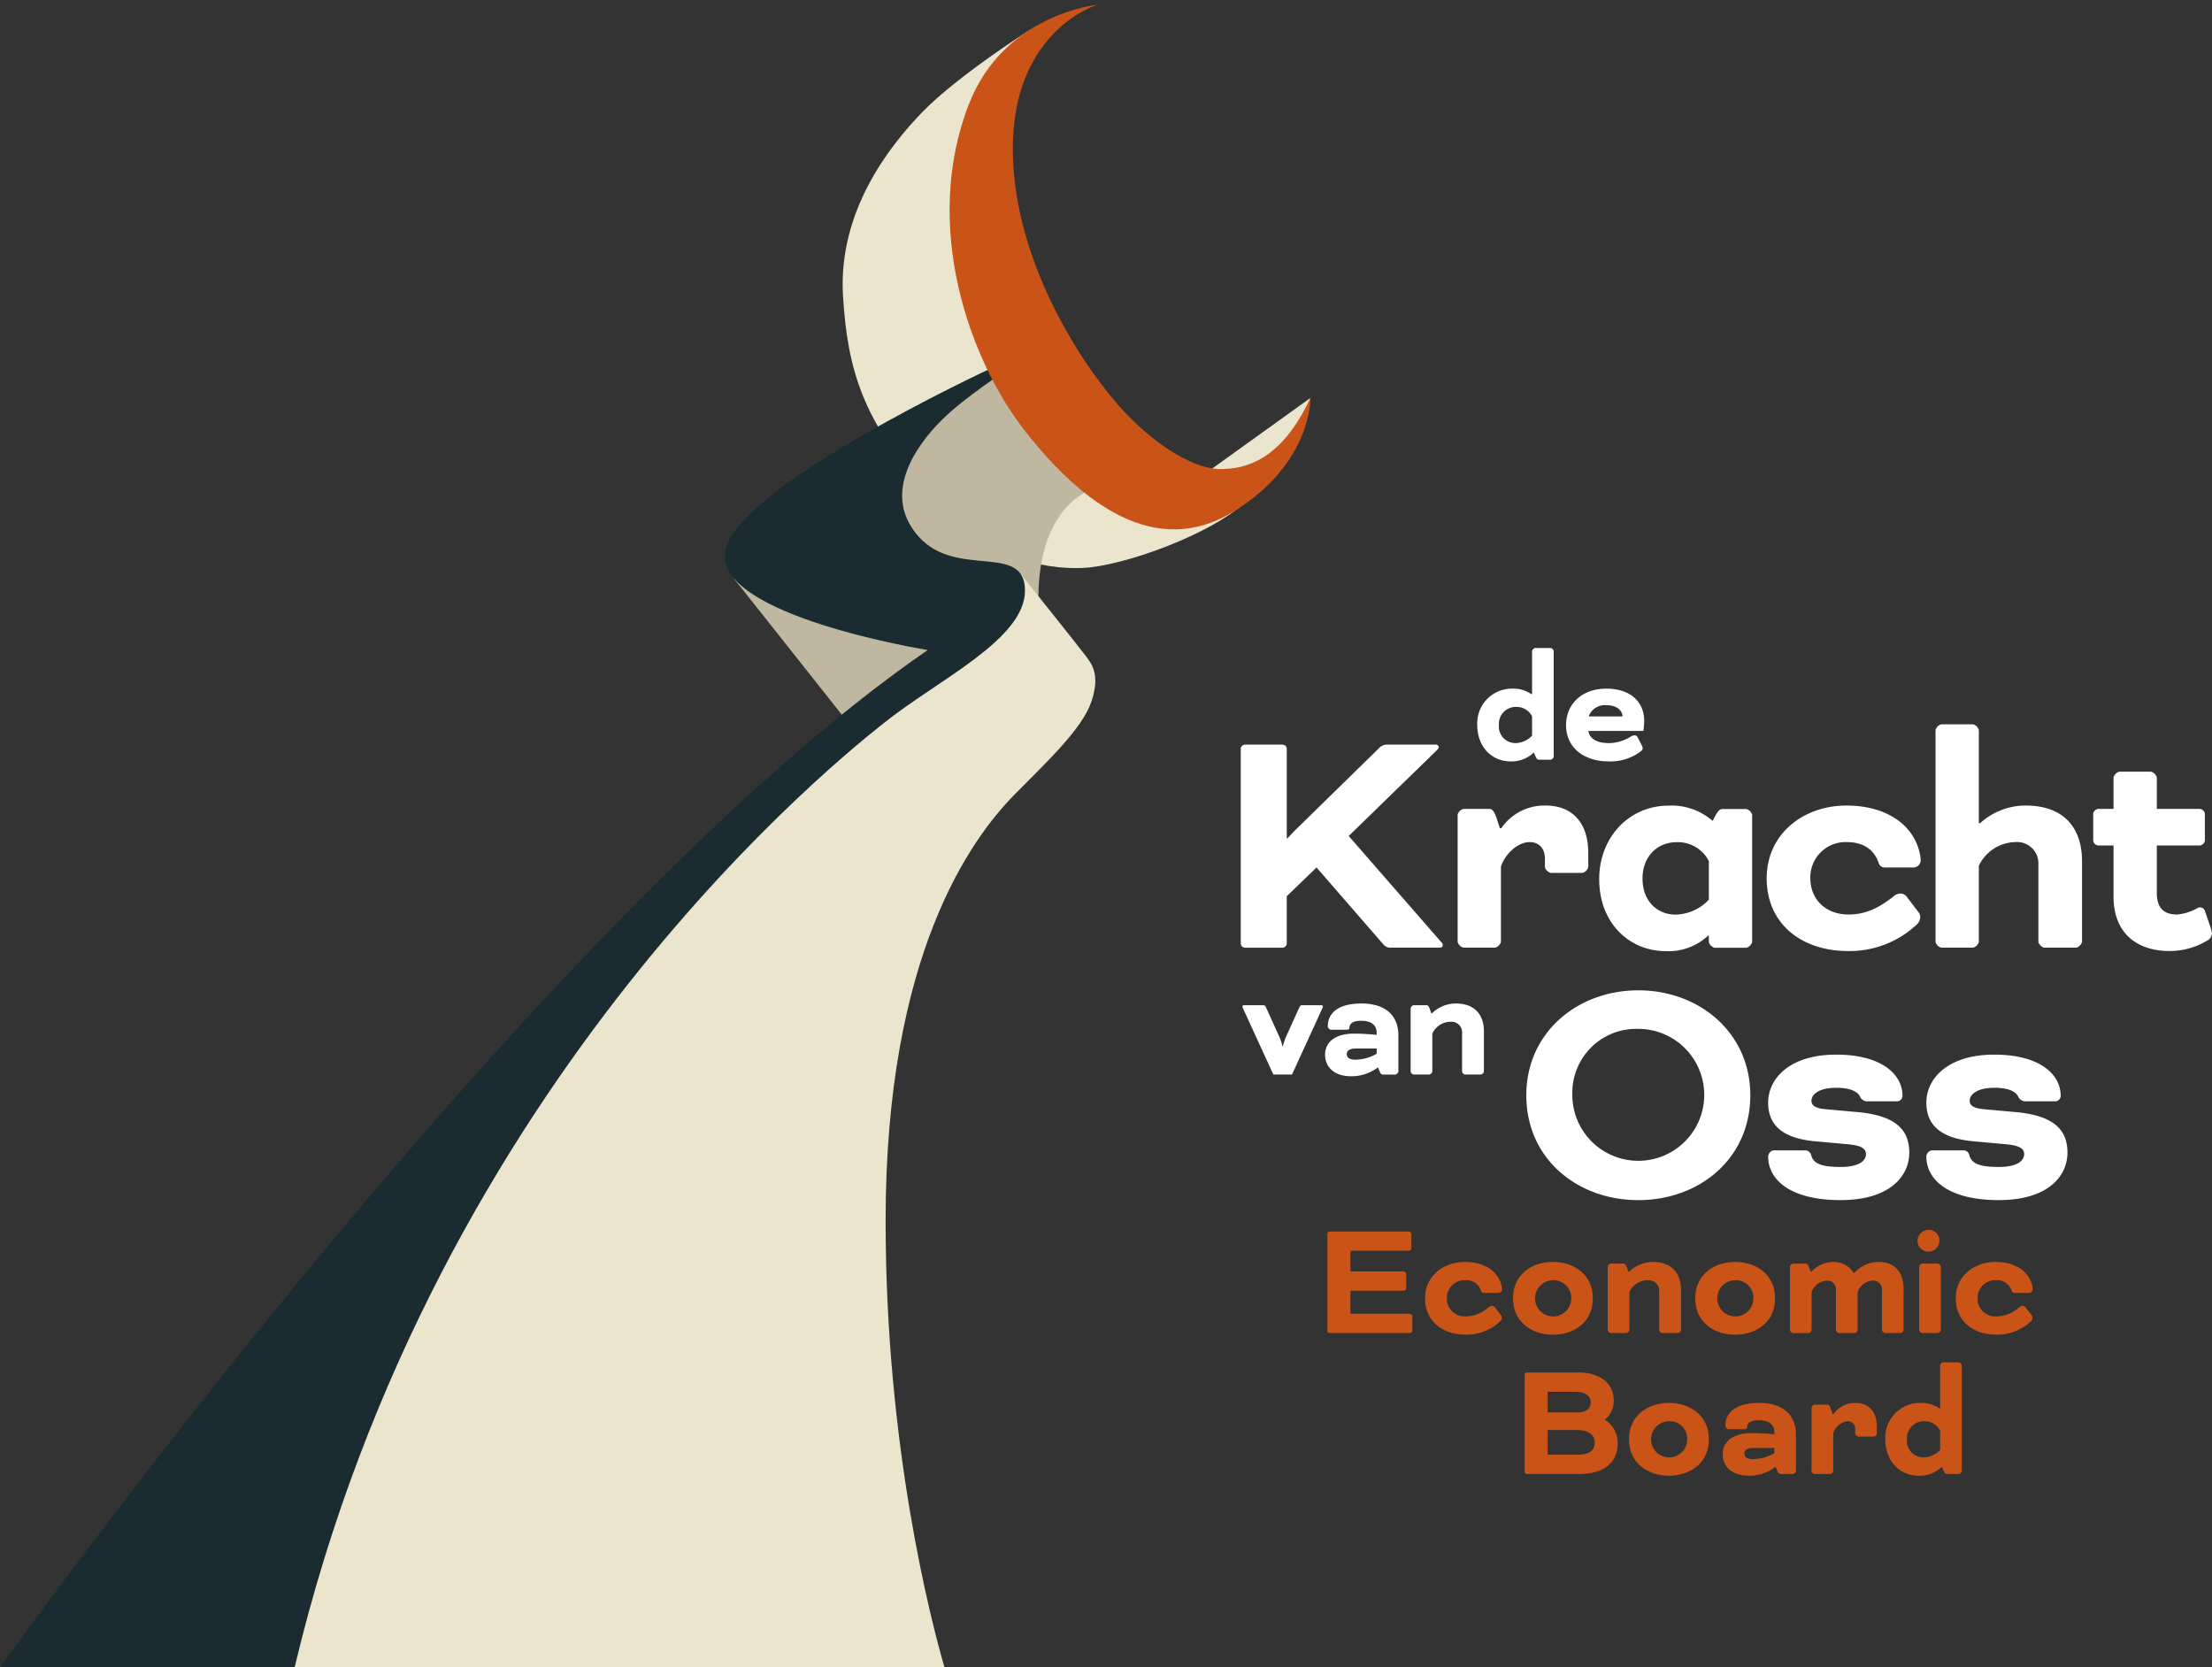 <svg xmlns="http://www.w3.org/2000/svg" xmlns:xlink="http://www.w3.org/1999/xlink" width="415.823" height="313.438" viewBox="0 0 415.823 313.438"><rect x="0" y="0" width="415.823" height="313.438" fill="#333333" stroke="none"/><defs><clipPath id="a"><rect width="182.58" height="155.582" fill="#fff"/></clipPath><clipPath id="b"><rect width="78.502" height="100.717" fill="#ebe5cd"/></clipPath><clipPath id="c"><rect width="55.563" height="53.88" fill="none"/></clipPath><clipPath id="d"><rect width="47.932" height="35.667" fill="none"/></clipPath><clipPath id="e"><rect width="163.065" height="205.627" fill="#ebe5cd"/></clipPath><clipPath id="f"><rect width="22.074" height="15.862" fill="#ebe5cd"/></clipPath></defs><g transform="translate(233.243 121.82)"><g transform="translate(0 0)"><g clip-path="url(#a)"><path d="M202.057,104.19h-.128a10.863,10.863,0,0,1-8.015,2.926c-6.616,0-12.469-5.089-12.469-13.55,0-7.824,5.6-13.8,13.042-13.8a11.712,11.712,0,0,1,8.205,2.8h.127c.508-1.018,1.018-2.163,1.781-2.163h4.517a1.547,1.547,0,0,1,1.081,1.082V105.4a1.547,1.547,0,0,1-1.081,1.081h-5.98a1.544,1.544,0,0,1-1.081-1.081Zm-6.235-3.944a8.826,8.826,0,0,0,6.235-2.8V90.2a6.527,6.527,0,0,0-6.043-3.562c-3.753,0-6.426,2.8-6.426,6.806,0,4.389,2.863,6.807,6.233,6.807" transform="translate(-114.062 -50.141)" fill="#fff"/><path d="M130.306,19.684a6.092,6.092,0,0,1-4.357,1.622c-3.434,0-6.232-2.672-6.232-6.837a6.516,6.516,0,0,1,6.645-6.837,5.858,5.858,0,0,1,3.5,1.018h.159V.54A.773.773,0,0,1,130.56,0h2.988a.772.772,0,0,1,.541.54V20.446a.771.771,0,0,1-.541.541h-2.258c-.223,0-.381-.127-.54-.445l-.381-.858Zm-3.4-1.813a4.412,4.412,0,0,0,3.116-1.4V12.847A3.262,3.262,0,0,0,127,11.066a3.176,3.176,0,0,0-3.211,3.4,3.1,3.1,0,0,0,3.116,3.4" transform="translate(-75.257)" fill="#fff"/><path d="M168.86,28.5c.254,1.654,1.876,2.29,3.974,2.29a8.1,8.1,0,0,0,3.974-1.208,1.359,1.359,0,0,1,.732-.255.644.644,0,0,1,.573.35l.794,1.558a1.161,1.161,0,0,1,.159.509c0,.223-.127.413-.413.636a9.408,9.408,0,0,1-5.978,1.845c-4.516,0-8.013-2.449-8.013-6.837,0-3.815,2.861-6.837,7.568-6.837,4.833,0,7.123,2.766,7.123,6.009a13.491,13.491,0,0,1-.159,1.94Zm.063-2.735h6.36c-.064-1.113-1.049-2.1-3.02-2.1a3.2,3.2,0,0,0-3.339,2.1" transform="translate(-103.511 -12.918)" fill="#fff"/><path d="M1,181.482a1.518,1.518,0,0,1-.16-.445.28.28,0,0,1,.286-.254h3.5c.381,0,.477.032.668.445l2.543,5.628a7.908,7.908,0,0,1,.509,1.59h.128a9.178,9.178,0,0,1,.508-1.59l2.544-5.628c.191-.413.287-.445.668-.445h3.5a.279.279,0,0,1,.286.254,1.512,1.512,0,0,1-.159.445l-5.66,12.337h-3.5Z" transform="translate(-0.531 -113.645)" fill="#fff"/><path d="M52.563,191.977A8.134,8.134,0,0,1,47.6,193.6c-3.308,0-4.9-1.845-4.9-4.039,0-2.13,1.558-3.974,5.533-3.974,1.876,0,4.1.223,4.1.223l.063-.032v-.349c0-1.335-.858-2.258-2.925-2.258-1.526,0-2.162.508-2.194,1.335v.064c-.032.191-.286.285-.541.285H43.755a.773.773,0,0,1-.541-.54v-.128c0-2.352,1.813-4.261,6.3-4.261,4.928,0,6.964,2.608,6.964,5.979v6.836a.771.771,0,0,1-.54.541H53.58a.588.588,0,0,1-.54-.413l-.382-.891Zm-.16-2.608v-.985H48.556c-1.4,0-1.78.508-1.78,1.081,0,.54.445,1.017,1.527,1.017a8.116,8.116,0,0,0,4.1-1.113" transform="translate(-26.846 -113.106)" fill="#fff"/><path d="M95.667,185.458a1.979,1.979,0,0,0-2.131-2.1,3.809,3.809,0,0,0-3.466,2.226v7.155a.77.77,0,0,1-.54.541H86.54A.772.772,0,0,1,86,192.74V180.784a.772.772,0,0,1,.541-.54h2.449c.222,0,.413.19.541.54l.349.986h.128a6.376,6.376,0,0,1,4.483-1.845c3.657,0,5.279,2.226,5.279,5.215v7.6a.772.772,0,0,1-.541.541H96.206a.771.771,0,0,1-.54-.541Z" transform="translate(-54.061 -113.106)" fill="#fff"/><path d="M186.651,192.971c0,11.959-9.605,19.719-21.055,19.719s-21.055-7.76-21.055-19.719c0-11.768,9.606-19.72,21.055-19.72s21.055,7.951,21.055,19.72m-33.46,0A12.4,12.4,0,1,0,165.6,180.5a12.008,12.008,0,0,0-12.4,12.468" transform="translate(-90.862 -108.91)" fill="#fff"/><path d="M273.773,223.8a1.14,1.14,0,0,1,1.272.891c.382,1.4,1.527,2.226,5.534,2.226,3.435,0,4.771-1.145,4.771-2.417,0-.954-.7-1.59-3.307-1.845l-6.3-.572c-6.17-.573-8.778-3.117-8.778-7.252,0-4.516,4.007-9.033,12.786-9.033,8.333,0,12.468,3.562,12.468,7.76a1.044,1.044,0,0,1-1.018,1.018h-5.47a1.507,1.507,0,0,1-1.527-.954c-.572-1.018-2.035-1.59-4.452-1.59-3.372,0-4.644,1.335-4.644,2.417,0,.764.509,1.4,2.481,1.591l6.3.572c7.443.7,9.605,3.626,9.605,7.634,0,4.262-3.5,8.9-12.913,8.9-9.8,0-13.612-4.071-13.612-8.142a1.187,1.187,0,0,1,1.272-1.209Z" transform="translate(-167.822 -129.369)" fill="#fff"/><path d="M353.856,223.8a1.141,1.141,0,0,1,1.272.891c.381,1.4,1.527,2.226,5.534,2.226,3.435,0,4.771-1.145,4.771-2.417,0-.954-.7-1.59-3.308-1.845l-6.3-.572c-6.17-.573-8.778-3.117-8.778-7.252,0-4.516,4.007-9.033,12.785-9.033,8.332,0,12.468,3.562,12.468,7.76a1.044,1.044,0,0,1-1.018,1.018h-5.47a1.505,1.505,0,0,1-1.526-.954c-.573-1.018-2.036-1.59-4.453-1.59-3.372,0-4.643,1.335-4.643,2.417,0,.764.508,1.4,2.48,1.591l6.3.572c7.442.7,9.605,3.626,9.605,7.634,0,4.262-3.5,8.9-12.913,8.9-9.8,0-13.612-4.071-13.612-8.142a1.186,1.186,0,0,1,1.272-1.209Z" transform="translate(-218.165 -129.369)" fill="#fff"/><path d="M20.292,66.065l17.365,19.91a.773.773,0,0,1,.318.636c0,.191-.128.445-.573.445h-9.16a1.663,1.663,0,0,1-1.4-.573l-12.595-14.5-5.6,5.406v8.906a.821.821,0,0,1-.764.764H.763A.821.821,0,0,1,0,86.293V49.653a.822.822,0,0,1,.763-.763H7.888a.821.821,0,0,1,.764.763V66.511h.127S9.86,65.3,11.2,64.029l14.757-14.44a2.045,2.045,0,0,1,1.654-.7h9.032a.512.512,0,0,1,.573.446c0,.191-.064.317-.445.7Z" transform="translate(0 -30.734)" fill="#fff"/><path d="M118,83.985a9.823,9.823,0,0,1,8.333-4.262c4.962,0,8.015,3.18,8.015,8.9V91.3a1.545,1.545,0,0,1-1.082,1.082h-5.979a1.545,1.545,0,0,1-1.081-1.082V89.773c0-2.1-1.208-3.181-2.862-3.181-2.227,0-4.58,2.163-5.408,4.58v14.185a1.546,1.546,0,0,1-1.081,1.081h-5.979a1.547,1.547,0,0,1-1.082-1.081V81.44a1.547,1.547,0,0,1,1.082-1.081h4.961c.954,0,1.4,2.29,1.908,3.626Z" transform="translate(-69.023 -50.116)" fill="#fff"/><path d="M295.163,90.091a1.368,1.368,0,0,1-1.272,1.272h-5.534a1.162,1.162,0,0,1-1.081-.827c-.763-2.29-2.608-3.944-6.043-3.944a6.62,6.62,0,0,0-6.807,6.806c0,3.818,2.736,6.807,7.188,6.807,3.309,0,5.789-1.335,8.334-3.308a2.075,2.075,0,0,1,1.462-.637,1.5,1.5,0,0,1,1.208.7l2.036,2.671a1.617,1.617,0,0,1,.445,1.082,2.276,2.276,0,0,1-.89,1.59,18.479,18.479,0,0,1-12.722,4.771c-8.525,0-15.266-4.962-15.266-13.677,0-8.269,6.806-13.675,15.012-13.675,7.443,0,12.849,3.625,13.867,9.478a5.569,5.569,0,0,1,.064.89" transform="translate(-167.353 -50.116)" fill="#fff"/><path d="M359.819,57.188h.254a12.7,12.7,0,0,1,8.587-3.307c7.124,0,10.56,4.2,10.56,10.431v15.2a1.545,1.545,0,0,1-1.082,1.081H372.1a1.545,1.545,0,0,1-1.082-1.081V64.947a4.007,4.007,0,0,0-4.325-4.2,7.779,7.779,0,0,0-6.87,4.452V79.515a1.546,1.546,0,0,1-1.081,1.081h-5.98a1.546,1.546,0,0,1-1.081-1.081V39.695a1.545,1.545,0,0,1,1.081-1.082h5.98a1.545,1.545,0,0,1,1.081,1.082Z" transform="translate(-221.074 -24.273)" fill="#fff"/><path d="M432.4,76.46a1.081,1.081,0,0,1-.89-.89V70.481a1.081,1.081,0,0,1,.89-.89h2.926V63.675a1.545,1.545,0,0,1,1.082-1.082h5.979a1.545,1.545,0,0,1,1.081,1.082V69.59h8.142a1.081,1.081,0,0,1,.891.89V75.57a1.081,1.081,0,0,1-.891.89h-8.142v8.906c0,3.053,1.527,4.071,3.817,4.071a9.289,9.289,0,0,0,3.817-1.208.967.967,0,0,1,1.4.509l1.082,3.18a5.488,5.488,0,0,1,.254,1.145,1.662,1.662,0,0,1-.89,1.272,13.746,13.746,0,0,1-7.061,1.971c-6.17,0-10.559-3.371-10.559-10.241V76.46Z" transform="translate(-271.261 -39.348)" fill="#fff"/></g></g><g transform="translate(16.293 109.365)"><path d="M48.2,306.473V310.8H59.39a.54.54,0,0,1,.445.445v2.735a.54.54,0,0,1-.445.445H44.254a.41.41,0,0,1-.382-.381V295.725a.411.411,0,0,1,.382-.382H59.2a.54.54,0,0,1,.446.445v2.735a.54.54,0,0,1-.446.445h-11v3.88H58.245a.54.54,0,0,1,.445.445v2.735a.54.54,0,0,1-.445.445Z" transform="translate(-43.872 -295.025)" fill="#ca5418"/><path d="M107.752,315.939a.684.684,0,0,1-.637.636H104.35a.582.582,0,0,1-.541-.413,2.864,2.864,0,0,0-3.021-1.971,3.309,3.309,0,0,0-3.4,3.4,3.343,3.343,0,0,0,3.594,3.4,6.531,6.531,0,0,0,4.165-1.654,1.038,1.038,0,0,1,.731-.318.752.752,0,0,1,.6.35l1.018,1.335a.808.808,0,0,1,.222.541,1.138,1.138,0,0,1-.445.795,9.238,9.238,0,0,1-6.36,2.385c-4.261,0-7.631-2.48-7.631-6.837,0-4.134,3.4-6.837,7.5-6.837,3.721,0,6.424,1.813,6.933,4.738a2.786,2.786,0,0,1,.032.445" transform="translate(-74.934 -304.715)" fill="#ca5418"/><path d="M152.82,317.593c0,4.388-3.434,6.837-7.5,6.837s-7.5-2.449-7.5-6.837,3.434-6.837,7.5-6.837,7.5,2.448,7.5,6.837m-7.5-3.4a3.4,3.4,0,1,0,3.434,3.4,3.281,3.281,0,0,0-3.434-3.4" transform="translate(-102.925 -304.715)" fill="#ca5418"/><path d="M195.432,316.29a1.979,1.979,0,0,0-2.131-2.1,3.809,3.809,0,0,0-3.466,2.226v7.155a.771.771,0,0,1-.54.541h-2.989a.772.772,0,0,1-.541-.541V311.615a.772.772,0,0,1,.541-.54h2.448c.222,0,.413.191.541.54l.349.986h.128a6.374,6.374,0,0,1,4.483-1.845c3.657,0,5.279,2.226,5.279,5.215v7.6a.772.772,0,0,1-.541.541h-3.021a.771.771,0,0,1-.54-.541Z" transform="translate(-133.07 -304.715)" fill="#ca5418"/><path d="M245.048,317.593c0,4.388-3.434,6.837-7.5,6.837s-7.5-2.449-7.5-6.837,3.434-6.837,7.5-6.837,7.5,2.448,7.5,6.837m-7.5-3.4a3.4,3.4,0,1,0,3.434,3.4,3.281,3.281,0,0,0-3.434-3.4" transform="translate(-160.902 -304.715)" fill="#ca5418"/><path d="M277.992,311.615a.773.773,0,0,1,.541-.54h2.385c.317,0,.476.191.6.508l.381,1.018h.128a5.517,5.517,0,0,1,4.261-1.844,4.336,4.336,0,0,1,3.688,2.067h.1a6.153,6.153,0,0,1,4.643-2.067c3.052,0,4.642,2.035,4.642,5.088v7.726a.771.771,0,0,1-.541.541h-2.988a.771.771,0,0,1-.541-.541v-7.5a1.628,1.628,0,0,0-1.717-1.813,3.251,3.251,0,0,0-2.863,2.162v7.154a.771.771,0,0,1-.54.541h-2.989a.772.772,0,0,1-.541-.541v-7.5a1.63,1.63,0,0,0-1.716-1.813,3.251,3.251,0,0,0-2.863,2.162v7.154a.771.771,0,0,1-.54.541h-2.989a.772.772,0,0,1-.541-.541Z" transform="translate(-191.046 -304.715)" fill="#ca5418"/><path d="M344.915,294.488a2.057,2.057,0,1,1-2.353,2.035,2.139,2.139,0,0,1,2.353-2.035m2.035,18.856a.772.772,0,0,1-.54.541h-2.989a.772.772,0,0,1-.541-.541V301.388a.773.773,0,0,1,.541-.54h2.989a.772.772,0,0,1,.54.54Z" transform="translate(-231.637 -294.488)" fill="#ca5418"/><path d="M376.383,315.939a.684.684,0,0,1-.637.636h-2.766a.582.582,0,0,1-.541-.413,2.864,2.864,0,0,0-3.021-1.971,3.309,3.309,0,0,0-3.4,3.4,3.343,3.343,0,0,0,3.594,3.4,6.532,6.532,0,0,0,4.165-1.654,1.038,1.038,0,0,1,.732-.318.752.752,0,0,1,.6.35l1.018,1.335a.808.808,0,0,1,.222.541,1.138,1.138,0,0,1-.445.795,9.238,9.238,0,0,1-6.36,2.385c-4.261,0-7.631-2.48-7.631-6.837,0-4.134,3.4-6.837,7.5-6.837,3.721,0,6.424,1.813,6.933,4.738a2.787,2.787,0,0,1,.032.445" transform="translate(-243.802 -304.715)" fill="#ca5418"/><path d="M144.075,385.785a.411.411,0,0,1-.382-.381V367.088a.412.412,0,0,1,.382-.382h9.762c4.324,0,6.613,2.29,6.613,5.247a4.459,4.459,0,0,1-1.653,3.593v.064a5.062,5.062,0,0,1,2.385,4.451c0,3.657-2.671,5.724-7.25,5.724Zm3.942-15.454v3.88h5.533c1.907,0,2.575-.891,2.575-1.908,0-1.082-.858-1.972-2.893-1.972Zm5.47,11.829c2.417,0,3.371-.764,3.371-2.29,0-1.4-1.081-2.353-3.466-2.353h-5.374v4.642Z" transform="translate(-106.622 -339.886)" fill="#ca5418"/><path d="M211.538,388.955c0,4.388-3.434,6.837-7.5,6.837s-7.505-2.449-7.505-6.837,3.434-6.837,7.505-6.837,7.5,2.448,7.5,6.837m-7.5-3.4a3.4,3.4,0,1,0,3.434,3.4,3.281,3.281,0,0,0-3.434-3.4" transform="translate(-139.836 -349.575)" fill="#ca5418"/><path d="M253.828,394.17a8.134,8.134,0,0,1-4.96,1.622c-3.308,0-4.9-1.845-4.9-4.039,0-2.13,1.558-3.974,5.533-3.974,1.876,0,4.1.223,4.1.223l.063-.032v-.349c0-1.335-.858-2.258-2.925-2.258-1.526,0-2.162.508-2.194,1.335v.064c-.032.191-.286.285-.541.285H245.02a.773.773,0,0,1-.541-.54v-.128c0-2.352,1.813-4.261,6.3-4.261,4.928,0,6.964,2.608,6.964,5.979v6.836a.771.771,0,0,1-.54.541h-2.353a.588.588,0,0,1-.54-.413l-.382-.891Zm-.16-2.608v-.985h-3.848c-1.4,0-1.78.508-1.78,1.081,0,.54.445,1.017,1.527,1.017a8.117,8.117,0,0,0,4.1-1.113" transform="translate(-169.659 -349.575)" fill="#ca5418"/><path d="M293.031,384.249a4.911,4.911,0,0,1,4.165-2.131c2.48,0,4.007,1.59,4.007,4.452v1.335a.772.772,0,0,1-.541.541h-2.989a.771.771,0,0,1-.54-.541v-.763a1.4,1.4,0,0,0-1.431-1.59,3.294,3.294,0,0,0-2.7,2.289v7.091a.771.771,0,0,1-.541.541H289.47a.771.771,0,0,1-.541-.541V382.977a.771.771,0,0,1,.541-.54h2.48c.477,0,.7,1.145.953,1.813Z" transform="translate(-197.921 -349.575)" fill="#ca5418"/><path d="M336.855,381.253a6.092,6.092,0,0,1-4.357,1.622c-3.434,0-6.232-2.672-6.232-6.837a6.516,6.516,0,0,1,6.645-6.837,5.858,5.858,0,0,1,3.5,1.018h.159v-8.11a.773.773,0,0,1,.541-.54H340.1a.772.772,0,0,1,.541.54v19.906a.771.771,0,0,1-.541.541H337.84c-.223,0-.381-.127-.54-.445l-.381-.858Zm-3.4-1.813a4.412,4.412,0,0,0,3.116-1.4v-3.625a3.262,3.262,0,0,0-3.021-1.781,3.176,3.176,0,0,0-3.211,3.4,3.1,3.1,0,0,0,3.116,3.4" transform="translate(-221.392 -336.657)" fill="#ca5418"/></g></g><g transform="translate(-1369.177 -3301.169)"><g transform="translate(1529.267 3305.729) rotate(2)" style="isolation:isolate"><g clip-path="url(#b)"><path d="M33.353,0S20.23,9.022,13.949,15.944-1.293,35.394.156,50.964C1.464,65.006,4.846,74.5,16.9,87.059s22.537,14.087,29.972,13.574S71.221,93.455,77.5,86.789s-19.1-3.717-19.1-3.717L37.509,71.407,26.229,34.49,29.049,10.9Z" transform="translate(-0.001 0)" fill="#ebe5cd"/></g></g><g transform="translate(1520.62 3368.987)" style="isolation:isolate"><g clip-path="url(#c)"><path d="M305.938,134.305s-15.159,2.346-11.127,29.966c.367,2.516-39.8-8.773-44.436-17.641l19.1-23.739,19.51-12.142Z" transform="translate(-250.376 -110.748)" fill="#bfb79f"/></g></g><g transform="translate(1507.091 3409.858)" style="isolation:isolate"><g clip-path="url(#d)"><path d="M228.008,178.318l28.264,35.667,19.668-30Z" transform="translate(-228.008 -178.318)" fill="#bfb79f"/></g></g><g transform="translate(1412.016 3408.98)" style="isolation:isolate"><g clip-path="url(#e)"><path d="M205.534,382.494c-2.522-8.7-11.069-41.344-11.069-83.962,0-49.994,16.1-71.818,24.18-80.055,5.846-5.963,12.769-12.309,14.529-17.589s-.165-7.247-1.1-8.542-12.285-15.478-12.285-15.478l-13.657,15.859L161.007,228.89,79.239,334.5l-8.415,47.993Z" transform="translate(-70.824 -176.867)" fill="#ebe5cd"/></g></g><g transform="translate(1593.452 3375.966)" style="isolation:isolate"><g transform="translate(0 0)"><g clip-path="url(#f)"><path d="M371.752,135.6l22.074-15.862-2.04,6.5-7.776,9.309Z" transform="translate(-371.752 -119.736)" fill="#ebe5cd"/></g></g></g><path d="M0,357.285H55.386c26.47-111.415,103.673-171.9,111.078-177.766,10.005-7.927,26.218-15.543,26.218-24.641s-12.788-2.213-19.92-10.083-.7-17.028,4.23-21.955c4.254-4.253,12.738-9.769,12.738-9.769l-3.537.065s-47.573,22.074-49.856,34.253S174.4,166.037,174.4,166.037C102.018,215.835,4.849,350.532,0,357.285" transform="translate(1369.177 3257.322)" fill="#1a2c31"/><path d="M69.063,72.424C63.935,84.473,57.27,86.268,52.4,86.4c-4.024.106-11.024-3.076-18.074-10S12.278,49.607,11.508,27.559C10.731,5.269,26.378,0,26.378,0S8.93,2.259,2.92,19.612C-5.028,42.557,4.586,67.425,15.738,80.628s25.381,23.2,39.737,13.588S69.063,72.424,69.063,72.424" transform="translate(1549.03 3301.169) rotate(2)" fill="#ca5418"/></g></svg>